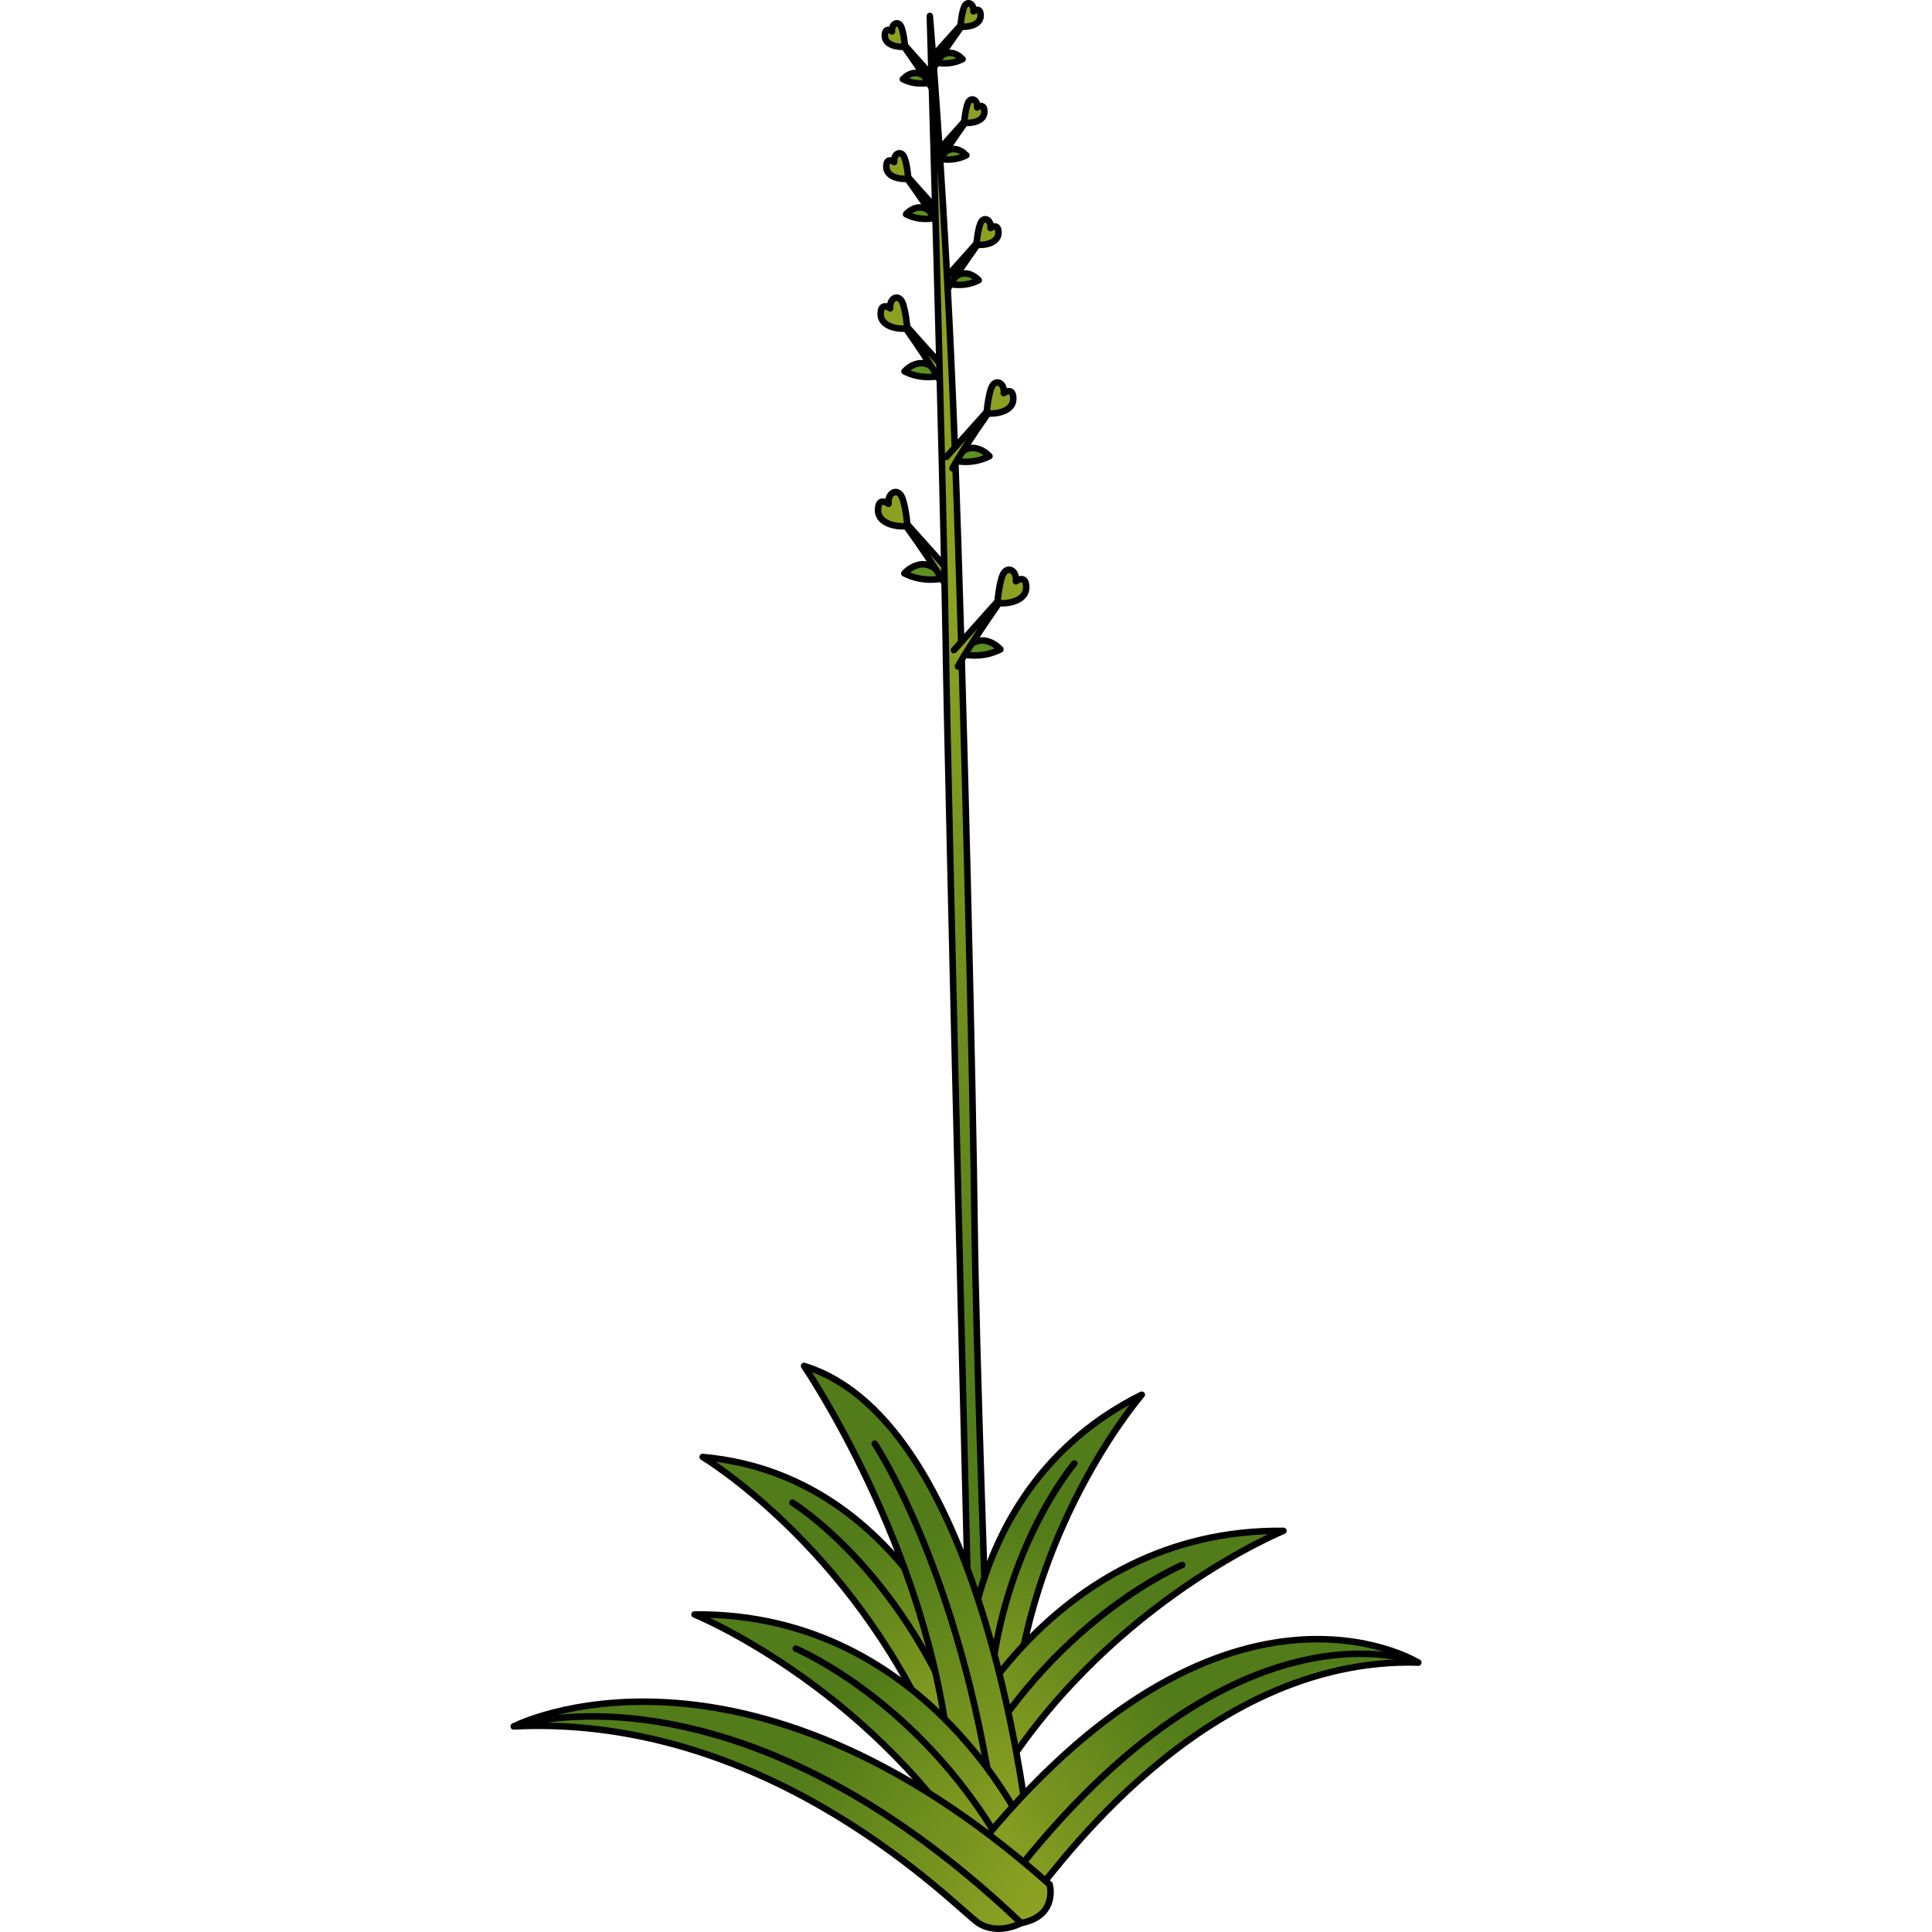 <?xml version="1.0" encoding="utf-8"?>
<!-- Created by: Science Figures, www.sciencefigures.org, Generator: Science Figures Editor -->
<svg version="1.1" id="Camada_1" xmlns="http://www.w3.org/2000/svg" xmlns:xlink="http://www.w3.org/1999/xlink" 
	 width="800px" height="800px" viewBox="0 0 139.678 296.273" enable-background="new 0 0 139.678 296.273"
	 xml:space="preserve">
<g>
	<g>
		<g>
			<path fill="#5D9021" stroke="#000000" stroke-linecap="round" stroke-linejoin="round" stroke-miterlimit="10" d="M65.173,33.399
				c0,0-2.236,0.63-4.533-0.551C60.64,32.847,62.997,30.17,65.173,33.399z"/>
			<path fill="#8CA122" stroke="#000000" stroke-linecap="round" stroke-linejoin="round" stroke-miterlimit="10" d="M65.718,32.503
				l-6.096-6.805c0,0,4.784,6.561,6.062,9.031"/>
			<path fill="#8CA122" stroke="#000000" stroke-linecap="round" stroke-linejoin="round" stroke-miterlimit="10" d="M61.002,27.393
				c0,0-0.242-2.841-0.786-3.566c-0.544-0.725-1.511-0.181-1.39,1.028c0,0-1.209-0.907-1.209,0.725
				C57.617,27.212,59.914,27.574,61.002,27.393z"/>
		</g>
		<g>
			<path fill="#5D9021" stroke="#000000" stroke-linecap="round" stroke-linejoin="round" stroke-miterlimit="10" d="M66.428,88.66
				c0,0-2.984,0.84-6.048-0.735C60.381,87.924,63.526,84.353,66.428,88.66z"/>
			<path fill="#8CA122" stroke="#000000" stroke-linecap="round" stroke-linejoin="round" stroke-miterlimit="10" d="M67.32,87.655
				l-8.296-9.268c0,0,6.52,8.969,8.225,12.264"/>
			<path fill="#8CA122" stroke="#000000" stroke-linecap="round" stroke-linejoin="round" stroke-miterlimit="10" d="M60.865,80.648
				c0,0-0.323-3.79-1.048-4.758c-0.726-0.968-2.016-0.242-1.855,1.371c0,0-1.613-1.21-1.613,0.968S59.413,80.89,60.865,80.648z"/>
		</g>
		<g>
			<path fill="#5D9021" stroke="#000000" stroke-linecap="round" stroke-linejoin="round" stroke-miterlimit="10" d="M65.889,57.616
				c0,0-2.705,0.762-5.482-0.667C60.406,56.95,63.257,53.712,65.889,57.616z"/>
			<path fill="#8CA122" stroke="#000000" stroke-linecap="round" stroke-linejoin="round" stroke-miterlimit="10" d="M67.005,57.06
				l-7.829-8.757c0,0,5.357,7.52,6.902,10.508"/>
			<path fill="#8CA122" stroke="#000000" stroke-linecap="round" stroke-linejoin="round" stroke-miterlimit="10" d="M60.845,50.353
				c0,0-0.292-3.436-0.95-4.313s-1.827-0.219-1.681,1.243c0,0-1.462-1.096-1.462,0.877S59.529,50.573,60.845,50.353z"/>
		</g>
		<g>
			<path fill="#5D9021" stroke="#000000" stroke-linecap="round" stroke-linejoin="round" stroke-miterlimit="10" d="M67.262,43.52
				c0,0,2.236,0.63,4.533-0.551C71.796,42.968,69.438,40.291,67.262,43.52z"/>
			<path fill="#8CA122" stroke="#000000" stroke-linecap="round" stroke-linejoin="round" stroke-miterlimit="10" d="M66.339,43.06
				l6.474-7.241c0,0-4.784,6.561-6.062,9.031"/>
			<path fill="#8CA122" stroke="#000000" stroke-linecap="round" stroke-linejoin="round" stroke-miterlimit="10" d="M71.433,37.514
				c0,0,0.242-2.841,0.786-3.566c0.544-0.725,1.511-0.181,1.39,1.028c0,0,1.209-0.907,1.209,0.725
				C74.818,37.333,72.521,37.695,71.433,37.514z"/>
		</g>
		<g>
			<path fill="#5D9021" stroke="#000000" stroke-linecap="round" stroke-linejoin="round" stroke-miterlimit="10" d="M65.739,24.312
				c0,0,2.048,0.577,4.152-0.505C69.89,23.807,67.731,21.355,65.739,24.312z"/>
			<path fill="#8CA122" stroke="#000000" stroke-linecap="round" stroke-linejoin="round" stroke-miterlimit="10" d="M65.239,23.491
				l5.583-6.232c0,0-4.381,6.008-5.552,8.271"/>
			<path fill="#8CA122" stroke="#000000" stroke-linecap="round" stroke-linejoin="round" stroke-miterlimit="10" d="M69.558,18.812
				c0,0,0.221-2.602,0.72-3.266s1.384-0.166,1.273,0.941c0,0,1.107-0.83,1.107,0.664C72.658,18.646,70.555,18.978,69.558,18.812z"/>
		</g>
		<g>
			<path fill="#5D9021" stroke="#000000" stroke-linecap="round" stroke-linejoin="round" stroke-miterlimit="10" d="M65.164,9.565
				c0,0,2.048,0.577,4.152-0.505C69.315,9.06,67.157,6.609,65.164,9.565z"/>
			<path fill="#8CA122" stroke="#000000" stroke-linecap="round" stroke-linejoin="round" stroke-miterlimit="10" d="M64.665,8.745
				l5.583-6.232c0,0-4.381,6.008-5.552,8.271"/>
			<path fill="#8CA122" stroke="#000000" stroke-linecap="round" stroke-linejoin="round" stroke-miterlimit="10" d="M68.983,4.065
				c0,0,0.221-2.602,0.72-3.266s1.384-0.166,1.273,0.941c0,0,1.107-0.83,1.107,0.664S69.98,4.231,68.983,4.065z"/>
		</g>
		<g>
			<path fill="#5D9021" stroke="#000000" stroke-linecap="round" stroke-linejoin="round" stroke-miterlimit="10" d="M64.306,12.642
				c0,0-2.048,0.577-4.152-0.505C60.155,12.137,62.314,9.686,64.306,12.642z"/>
			<path fill="#8CA122" stroke="#000000" stroke-linecap="round" stroke-linejoin="round" stroke-miterlimit="10" d="M64.806,11.822
				L59.223,5.59c0,0,4.381,6.008,5.552,8.271"/>
			<path fill="#8CA122" stroke="#000000" stroke-linecap="round" stroke-linejoin="round" stroke-miterlimit="10" d="M60.487,7.142
				c0,0-0.221-2.602-0.72-3.266s-1.384-0.166-1.273,0.941c0,0-1.107-0.83-1.107,0.664S59.49,7.308,60.487,7.142z"/>
		</g>
		<linearGradient id="SVGID_1_" gradientUnits="userSpaceOnUse" x1="68.733" y1="216.76" x2="68.733" y2="89.817">
			<stop  offset="0" style="stop-color:#517C19"/>
			<stop  offset="1" style="stop-color:#8CA122"/>
		</linearGradient>
		<path fill="url(#SVGID_1_)" stroke="#000000" stroke-linecap="round" stroke-linejoin="round" stroke-miterlimit="10" d="
			M70.347,252.679c0,0-3.229-128.747-3.632-154.98c-0.404-26.234-2.422-95.248-2.422-95.248s2.422,28.453,3.834,66.189
			s2.825,100.495,3.027,119.06s2.018,69.216,2.018,69.216L70.347,252.679z"/>
		<g>
			<path fill="#5D9021" stroke="#000000" stroke-linecap="round" stroke-linejoin="round" stroke-miterlimit="10" d="
				M69.204,100.299c0,0,2.921,0.823,5.922-0.72C75.126,99.58,72.046,96.083,69.204,100.299z"/>
			<path fill="#8CA122" stroke="#000000" stroke-linecap="round" stroke-linejoin="round" stroke-miterlimit="10" d="M67.998,99.699
				l8.457-9.458c0,0-6.182,8.742-7.851,11.969"/>
			<path fill="#8CA122" stroke="#000000" stroke-linecap="round" stroke-linejoin="round" stroke-miterlimit="10" d="M74.652,92.455
				c0,0,0.316-3.711,1.026-4.658c0.711-0.947,1.974-0.237,1.816,1.342c0,0,1.579-1.184,1.579,0.947
				C79.073,92.218,76.073,92.692,74.652,92.455z"/>
		</g>
		<g>
			<path fill="#5D9021" stroke="#000000" stroke-linecap="round" stroke-linejoin="round" stroke-miterlimit="10" d="M67.957,70.622
				c0,0,2.705,0.762,5.482-0.667C73.439,69.955,70.588,66.718,67.957,70.622z"/>
			<path fill="#8CA122" stroke="#000000" stroke-linecap="round" stroke-linejoin="round" stroke-miterlimit="10" d="M66.841,70.066
				l7.829-8.757c0,0-5.357,7.52-6.902,10.508"/>
			<path fill="#8CA122" stroke="#000000" stroke-linecap="round" stroke-linejoin="round" stroke-miterlimit="10" d="M73.001,63.359
				c0,0,0.292-3.436,0.95-4.313c0.658-0.877,1.827-0.219,1.681,1.243c0,0,1.462-1.096,1.462,0.877S74.316,63.579,73.001,63.359z"/>
		</g>
	</g>
	<g>
		<g>
			
				<linearGradient id="SVGID_2_" gradientUnits="userSpaceOnUse" x1="5219.921" y1="-1008.481" x2="5237.975" y2="-986.035" gradientTransform="matrix(-0.892 0.453 0.453 0.892 5194.151 -1230.68)">
				<stop  offset="0" style="stop-color:#517C19"/>
				<stop  offset="1" style="stop-color:#8CA122"/>
			</linearGradient>
			<path fill="url(#SVGID_2_)" stroke="#000000" stroke-linecap="round" stroke-linejoin="round" stroke-miterlimit="10" d="
				M96.792,213.882c0,0-16.385,18.875-19.417,46.787l-7.851,1.537C69.525,262.206,67.495,228.394,96.792,213.882z"/>
			<path fill="none" stroke="#000000" stroke-linecap="round" stroke-linejoin="round" stroke-miterlimit="10" d="M86.456,224.421
				c0,0-11.771,13.821-13.083,36.743"/>
		</g>
		<g>
			
				<linearGradient id="SVGID_3_" gradientUnits="userSpaceOnUse" x1="336.644" y1="40.279" x2="354.699" y2="62.725" gradientTransform="matrix(1.024 0.102 -0.118 1.18 -290.326 157.151)">
				<stop  offset="0" style="stop-color:#517C19"/>
				<stop  offset="1" style="stop-color:#8CA122"/>
			</linearGradient>
			<path fill="url(#SVGID_3_)" stroke="#000000" stroke-linecap="round" stroke-linejoin="round" stroke-miterlimit="10" d="
				M29.458,223.432c0,0,22.594,13.473,35.525,42.788l8.136-1.79C73.119,264.429,62.962,226.391,29.458,223.432z"/>
			<path fill="none" stroke="#000000" stroke-linecap="round" stroke-linejoin="round" stroke-miterlimit="10" d="M43.221,230.428
				c0,0,16.325,9.966,25.807,34.561"/>
		</g>
		<g>
			
				<linearGradient id="SVGID_4_" gradientUnits="userSpaceOnUse" x1="4397.317" y1="247.495" x2="4417.365" y2="272.42" gradientTransform="matrix(-1 0 0 1 4492.594 0)">
				<stop  offset="0" style="stop-color:#517C19"/>
				<stop  offset="1" style="stop-color:#8CA122"/>
			</linearGradient>
			<path fill="url(#SVGID_4_)" stroke="#000000" stroke-linecap="round" stroke-linejoin="round" stroke-miterlimit="10" d="
				M118.517,234.758c0,0-25.713,10.45-42.748,36.562l-8.546-2.426C67.223,268.894,82.214,234.397,118.517,234.758z"/>
			<path fill="none" stroke="#000000" stroke-linecap="round" stroke-linejoin="round" stroke-miterlimit="10" d="M102.984,239.996
				c0,0-18.603,7.766-31.427,29.801"/>
		</g>
		<g>
			<linearGradient id="SVGID_5_" gradientUnits="userSpaceOnUse" x1="59.329" y1="239.638" x2="85.918" y2="272.695">
				<stop  offset="0" style="stop-color:#517C19"/>
				<stop  offset="1" style="stop-color:#8CA122"/>
			</linearGradient>
			<path fill="url(#SVGID_5_)" stroke="#000000" stroke-linecap="round" stroke-linejoin="round" stroke-miterlimit="10" d="
				M45.007,209.472c0,0,18.964,27.814,22.215,59.422l12.282,12.824C79.504,281.717,73.183,218.142,45.007,209.472z"/>
			<path fill="none" stroke="#000000" stroke-linecap="round" stroke-linejoin="round" stroke-miterlimit="10" d="M55.844,221.393
				c0,0,12.101,18.061,17.7,52.378"/>
		</g>
		<g>
			<linearGradient id="SVGID_6_" gradientUnits="userSpaceOnUse" x1="51.45" y1="260.319" x2="71.499" y2="285.244">
				<stop  offset="0" style="stop-color:#517C19"/>
				<stop  offset="1" style="stop-color:#8CA122"/>
			</linearGradient>
			<path fill="url(#SVGID_6_)" stroke="#000000" stroke-linecap="round" stroke-linejoin="round" stroke-miterlimit="10" d="
				M28.21,247.581c0,0,25.713,10.45,42.748,36.562l8.546-2.426C79.504,281.717,64.514,247.22,28.21,247.581z"/>
			<path fill="none" stroke="#000000" stroke-linecap="round" stroke-linejoin="round" stroke-miterlimit="10" d="M43.743,252.819
				c0,0,18.603,7.766,31.427,29.801"/>
		</g>
		<g>
			
				<linearGradient id="SVGID_7_" gradientUnits="userSpaceOnUse" x1="4461.233" y1="187.83" x2="4490.435" y2="208.629" gradientTransform="matrix(-0.999 0.036 0.036 0.999 4555.709 -80.516)">
				<stop  offset="0" style="stop-color:#517C19"/>
				<stop  offset="1" style="stop-color:#8CA122"/>
			</linearGradient>
			<path fill="url(#SVGID_7_)" stroke="#000000" stroke-linecap="round" stroke-linejoin="round" stroke-miterlimit="10" d="
				M70.958,284.143c0,0-0.913,5.331,3.914,6.361c0,0,3.022,2.059,5.52-0.199s25.221-36.311,58.786-35.353
				C139.178,254.952,109.212,236.284,70.958,284.143z"/>
			<path fill="none" stroke="#000000" stroke-linecap="round" stroke-linejoin="round" stroke-miterlimit="10" d="M139.178,254.952
				c0,0-28.803-11.966-64.306,35.552"/>
		</g>
		<g>
			<linearGradient id="SVGID_8_" gradientUnits="userSpaceOnUse" x1="41.364" y1="276.163" x2="74.035" y2="299.432">
				<stop  offset="0" style="stop-color:#517C19"/>
				<stop  offset="1" style="stop-color:#8CA122"/>
			</linearGradient>
			<path fill="url(#SVGID_8_)" stroke="#000000" stroke-linecap="round" stroke-linejoin="round" stroke-miterlimit="10" d="
				M82.672,288.998c0,0,1.311,4.808-4.371,5.901c0,0-3.497,1.967-6.556,0c-3.06-1.967-31.47-32.126-71.244-30.159
				C0.5,264.74,35.248,246.82,82.672,288.998z"/>
			<path fill="none" stroke="#000000" stroke-linecap="round" stroke-linejoin="round" stroke-miterlimit="10" d="M0.5,264.74
				c0,0,33.655-11.801,77.801,30.159"/>
		</g>
	</g>
</g>
</svg>